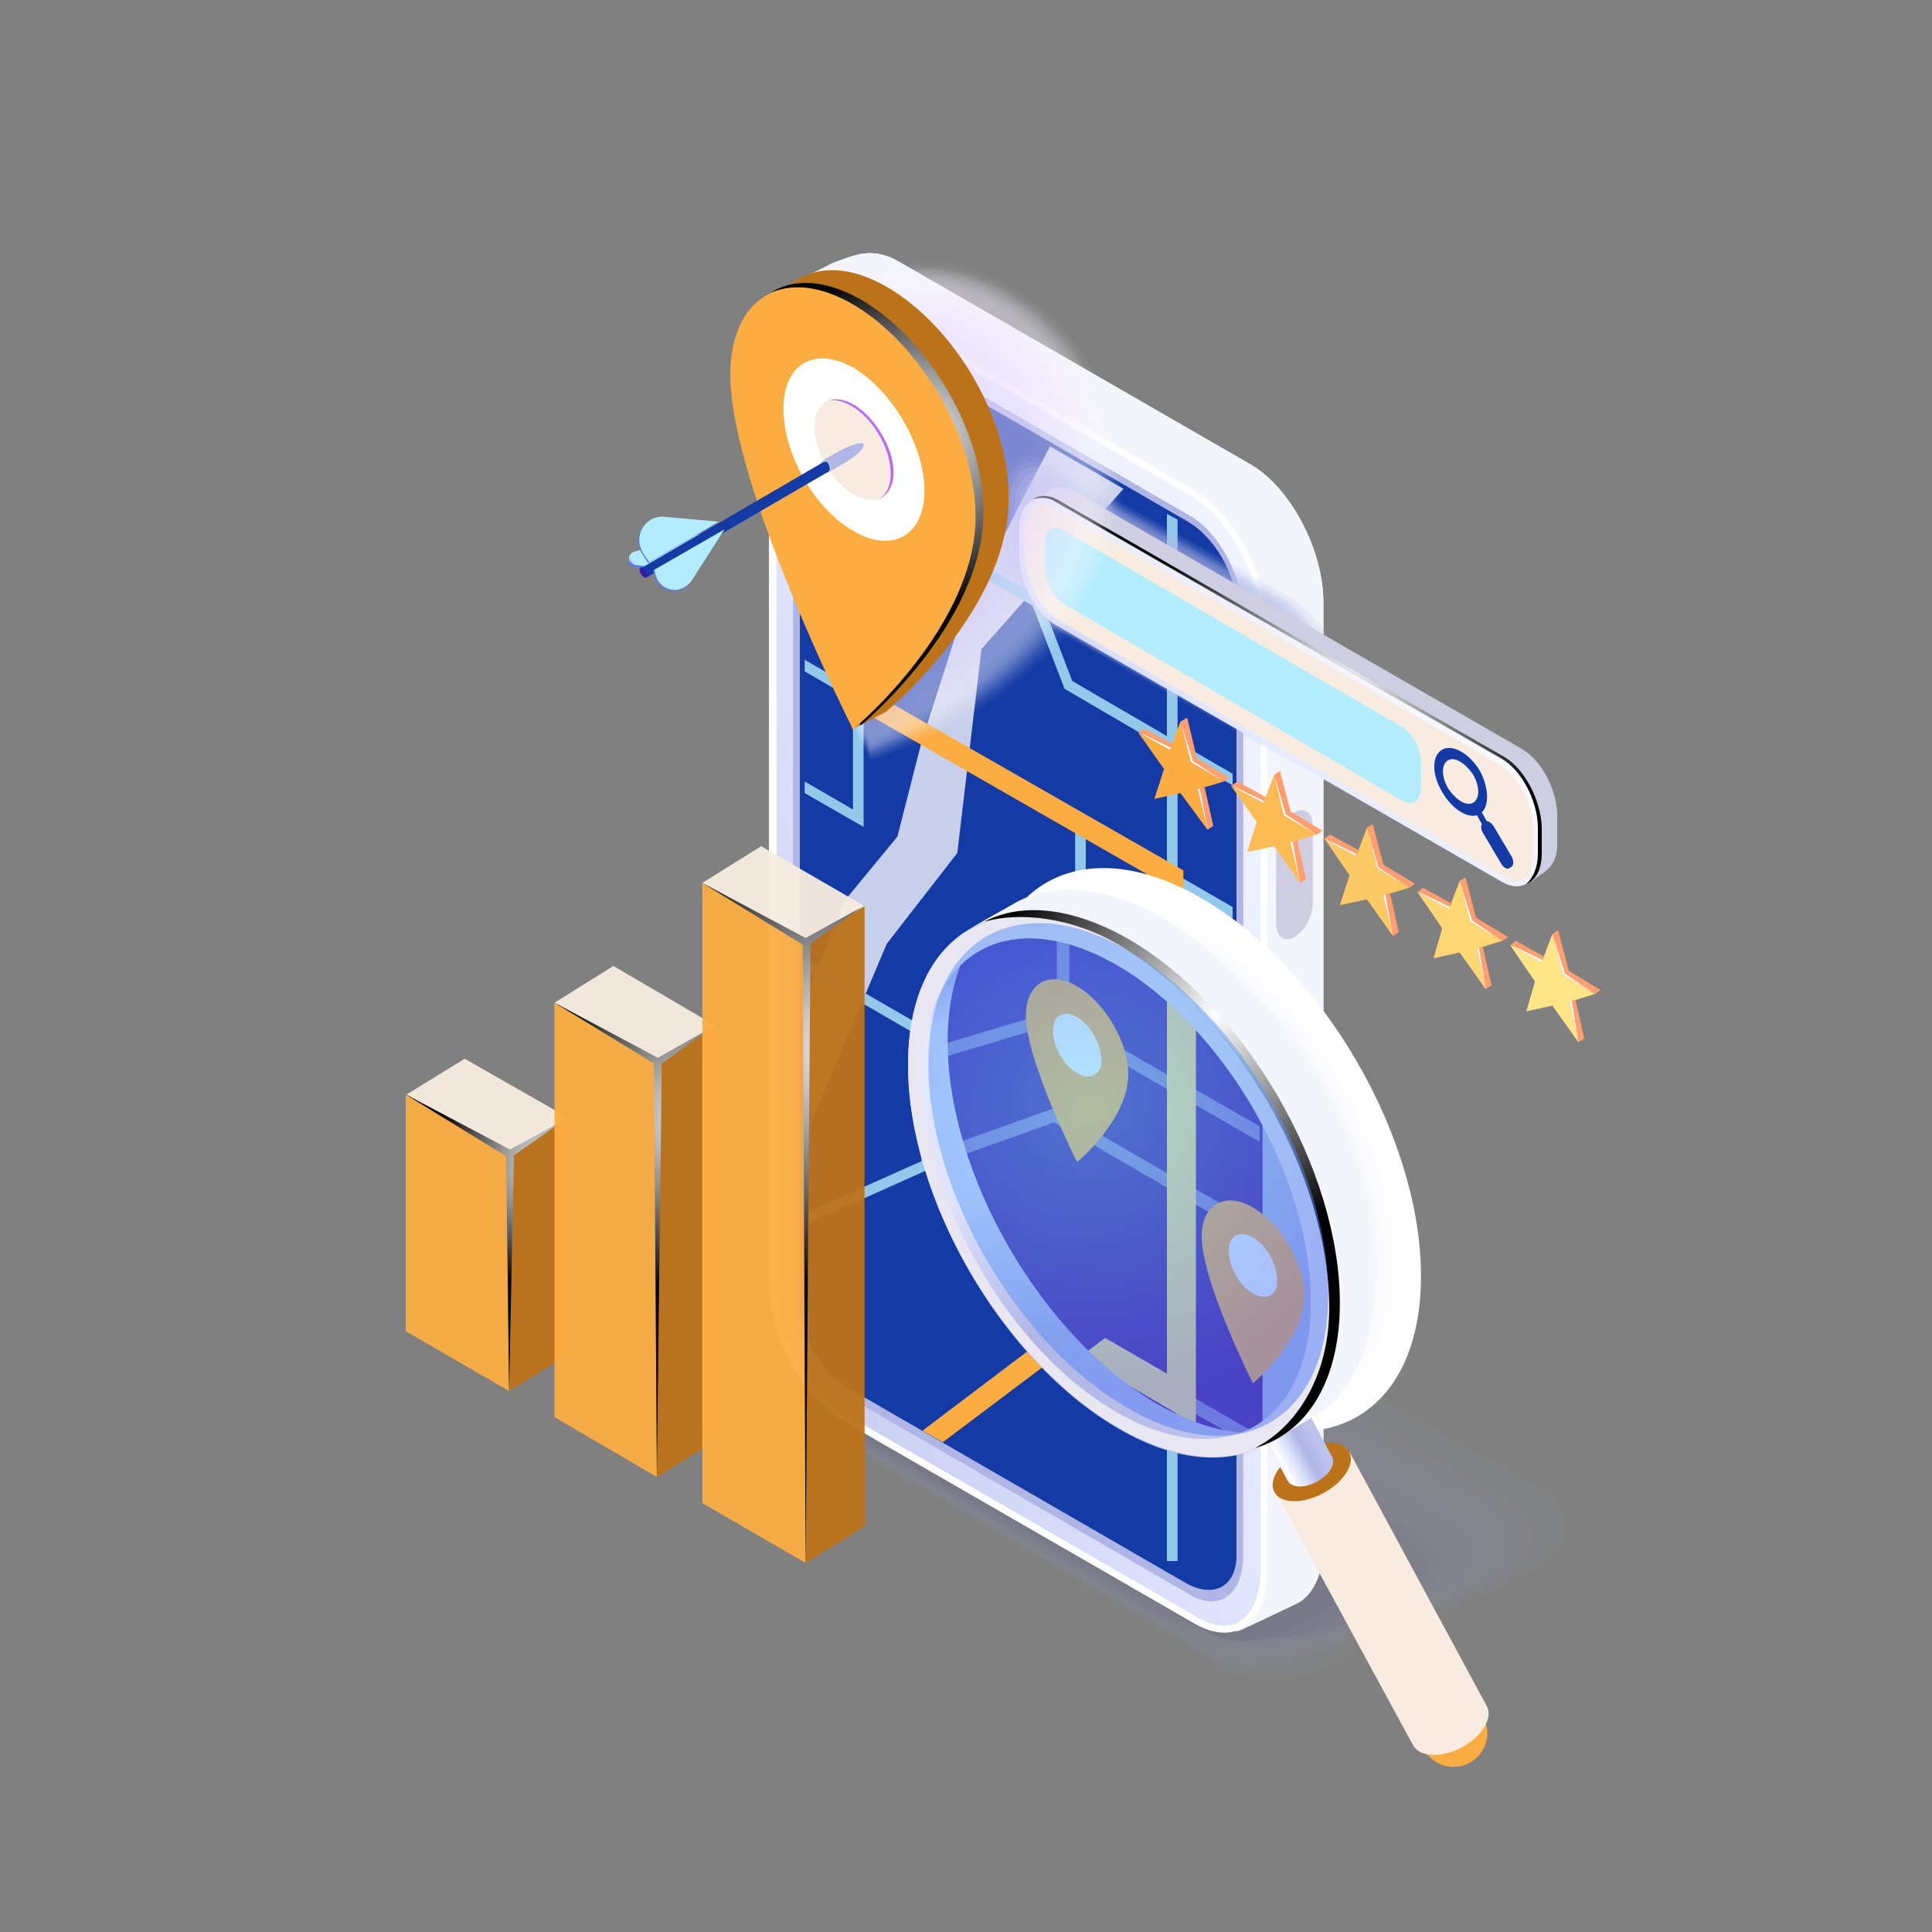 <?xml version="1.0" encoding="utf-8"?>
<!-- Generator: Adobe Illustrator 21.0.0, SVG Export Plug-In . SVG Version: 6.00 Build 0)  -->
<svg version="1.1" id="Layer_1" xmlns="http://www.w3.org/2000/svg" xmlns:xlink="http://www.w3.org/1999/xlink" x="0px" y="0px"
	 width="200px" height="200px" viewBox="0 0 200 200" style="enable-background:new 0 0 200 200;" xml:space="preserve">
<rect x="0" y="0" width="200" height="200" fill="#808080" stroke="none"/>
<style type="text/css">
	.st0{opacity:0.2;}
	.st1{opacity:0;fill:#AFB6E5;}
	.st2{opacity:4.761905e-02;fill:#ABB2E2;}
	.st3{opacity:9.523810e-02;fill:#A7ADDF;}
	.st4{opacity:0.143;fill:#A3A9DC;}
	.st5{opacity:0.191;fill:#9FA4D8;}
	.st6{opacity:0.238;fill:#9BA0D5;}
	.st7{opacity:0.286;fill:#979BD2;}
	.st8{opacity:0.333;fill:#9397CF;}
	.st9{opacity:0.381;fill:#8F92CC;}
	.st10{opacity:0.429;fill:#8B8EC9;}
	.st11{opacity:0.476;fill:#8789C6;}
	.st12{opacity:0.524;fill:#8385C2;}
	.st13{opacity:0.571;fill:#7F80BF;}
	.st14{opacity:0.619;fill:#7B7CBC;}
	.st15{opacity:0.667;fill:#7777B9;}
	.st16{opacity:0.714;fill:#7373B6;}
	.st17{opacity:0.762;fill:#6F6EB3;}
	.st18{opacity:0.809;fill:#6B6AB0;}
	.st19{opacity:0.857;fill:#6765AC;}
	.st20{opacity:0.905;fill:#6361A9;}
	.st21{opacity:0.952;fill:#5F5CA6;}
	.st22{fill:#5B58A3;}
	.st23{fill:#F4F4FB;}
	.st24{fill:#FFFFFF;}
	.st25{fill:url(#SVGID_1_);}
	.st26{fill:#AFB6E5;}
	.st27{fill:#133AA5;}
	.st28{fill:#CFCDE2;}
	.st29{opacity:0.8;}
	.st30{fill:#B2ECFD;}
	.st31{opacity:0.7;}
	.st32{opacity:9.090909e-02;fill:#AFB6E5;}
	.st33{opacity:0.182;fill:#AFB6E5;}
	.st34{opacity:0.273;fill:#AFB6E5;}
	.st35{opacity:0.364;fill:#AFB6E5;}
	.st36{opacity:0.455;fill:#AFB6E5;}
	.st37{opacity:0.545;fill:#AFB6E5;}
	.st38{opacity:0.636;fill:#AFB6E5;}
	.st39{opacity:0.727;fill:#AFB6E5;}
	.st40{opacity:0.818;fill:#AFB6E5;}
	.st41{opacity:0.909;fill:#AFB6E5;}
	.st42{fill:url(#SVGID_2_);}
	.st43{fill:#F7ECDF;}
	.st44{fill:url(#SVGID_3_);}
	.st45{fill:#FBAD42;}
	.st46{opacity:0.95;}
	.st47{fill:#BC7219;}
	.st48{fill:url(#SVGID_4_);}
	.st49{fill:url(#SVGID_5_);}
	.st50{fill:url(#SVGID_6_);}
	.st51{opacity:0.5;}
	.st52{opacity:0;fill:#FFFFFF;}
	.st53{opacity:3.125000e-02;fill:#FEFEFF;}
	.st54{opacity:6.250000e-02;fill:#FDFDFF;}
	.st55{opacity:9.375000e-02;fill:#FDFBFF;}
	.st56{opacity:0.125;fill:#FCFAFF;}
	.st57{opacity:0.156;fill:#FBF9FF;}
	.st58{opacity:0.188;fill:#FAF8FF;}
	.st59{opacity:0.219;fill:#FAF6FF;}
	.st60{opacity:0.25;fill:#F9F5FF;}
	.st61{opacity:0.281;fill:#F8F4FF;}
	.st62{opacity:0.312;fill:#F7F3FF;}
	.st63{opacity:0.344;fill:#F6F1FF;}
	.st64{opacity:0.375;fill:#F6F0FF;}
	.st65{opacity:0.406;fill:#F5EFFF;}
	.st66{opacity:0.438;fill:#F4EEFF;}
	.st67{opacity:0.469;fill:#F3ECFF;}
	.st68{opacity:0.5;fill:#F3EBFF;}
	.st69{opacity:0.531;fill:#F2EAFF;}
	.st70{opacity:0.562;fill:#F1E9FF;}
	.st71{opacity:0.594;fill:#F0E7FF;}
	.st72{opacity:0.625;fill:#EFE6FF;}
	.st73{opacity:0.656;fill:#EFE5FF;}
	.st74{opacity:0.688;fill:#EEE4FF;}
	.st75{opacity:0.719;fill:#EDE2FF;}
	.st76{opacity:0.75;fill:#ECE1FF;}
	.st77{opacity:0.781;fill:#EBE0FF;}
	.st78{opacity:0.812;fill:#EBDFFF;}
	.st79{opacity:0.844;fill:#EADDFF;}
	.st80{opacity:0.875;fill:#E9DCFF;}
	.st81{opacity:0.906;fill:#E8DBFF;}
	.st82{opacity:0.938;fill:#E8DAFF;}
	.st83{opacity:0.969;fill:#E7D8FF;}
	.st84{fill:#E6D7FF;}
	.st85{fill:url(#SVGID_7_);}
	.st86{fill:#BB6DF3;}
	.st87{fill:#5277F7;}
	.st88{opacity:0.7;fill:#836DF3;}
	.st89{fill:#CED3F4;}
	.st90{fill:#361CAC;}
	.st91{fill:#FFE585;}
	.st92{fill:#FF9E6E;}
	.st93{fill:#FED774;}
	.st94{fill:#FDC964;}
	.st95{fill:#FCBB53;}
	.st96{fill:url(#SVGID_8_);}
	.st97{fill:url(#SVGID_9_);}
	.st98{clip-path:url(#SVGID_11_);}
	.st99{fill:url(#SVGID_12_);}
	.st100{fill:url(#SVGID_13_);}
	.st101{opacity:0.8;fill:#AFB6E5;}
	.st102{clip-path:url(#SVGID_11_);fill:#FBAD42;}
	.st103{clip-path:url(#SVGID_11_);fill:#FFFFFF;}
	.st104{fill:url(#SVGID_16_);}
	.st105{fill:#E7E6F1;}
	.st106{fill:url(#SVGID_17_);}
	.st107{opacity:0.5;fill:url(#SVGID_18_);}
</style>
<g class="st0">
	<path class="st1" d="M132.2,174.5c-1.7,0-3.2-0.4-4.4-1.1l-22.4-13.2L82.9,147c-1.6-0.9-2.5-2.4-2.5-4c0-1.8,1.1-3.5,3-4.6
		l18.5-12.5c1.5-0.9,3.4-1.4,5.3-1.4c1.7,0,3.2,0.4,4.4,1.1l24.7,13.9l24.7,13.9c1.6,0.9,2.5,2.4,2.5,4c0,1.8-1.1,3.5-3,4.6
		l-23.1,11.2C136,174.1,134.1,174.5,132.2,174.5z"/>
	<path class="st2" d="M83.5,138.6l4.8-3.2c0.1-0.1,9.2-6.2,9.3-6.1l4.1-2.6c1.4-0.8,3.4-1.2,5.2-1.2c1.6,0,3.2,0.4,4.3,1.1
		l18.9,10.6l5.4,3l24.3,13.7c0.7,0.4,1.4,1,1.8,1.7c0.4,0.7,0.7,1.4,0.7,2.3c0,1.7-1.1,3.4-3,4.5l-5.1,2.5c-0.1,0.1-9.8,4.7-9.9,4.7
		l-7.7,3.5c-1.4,0.8-3.4,1.2-5.2,1.2c-1.6,0-3.2-0.4-4.3-1.1l-15.3-9l-6.8-4l-22-13c-0.8-0.5-1.5-1.1-1.9-1.8
		c-0.4-0.7-0.6-1.4-0.6-2.1C80.5,141.3,81.6,139.7,83.5,138.6z"/>
	<path class="st3" d="M83.6,138.7l4.7-3.1c0.2-0.1,9-5.9,9.2-5.8l4-2.4c1.4-0.8,3.4-1.1,5.1-1.1c1.5,0,3.1,0.5,4.2,1.1l18.6,10.4
		l5.3,3l23.9,13.4c0.7,0.4,1.4,1,1.8,1.6c0.4,0.7,0.7,1.4,0.7,2.2c0,1.7-1,3.3-2.9,4.4l-5,2.4c-0.2,0.1-9.6,4.5-9.8,4.4l-7.5,3.2
		c-1.4,0.8-3.4,1.1-5.1,1.1c-1.5,0-3.1-0.5-4.2-1.1l-15-8.8l-6.7-3.9L83.2,147c-0.8-0.4-1.5-1.1-1.9-1.7c-0.4-0.6-0.6-1.3-0.7-2.1
		C80.6,141.5,81.7,139.8,83.6,138.7z"/>
	<path class="st4" d="M83.6,138.9l4.6-3.1c0.3-0.2,8.8-5.7,9.1-5.5l4-2.2c1.3-0.8,3.4-0.9,5-0.9c1.4,0,3.1,0.5,4.1,1.1l18.3,10.3
		l5.2,2.9l23.5,13.2c0.7,0.4,1.4,1,1.8,1.6c0.4,0.7,0.7,1.4,0.7,2.1c0.1,1.7-1,3.3-2.8,4.3l-4.9,2.4c-0.3,0.2-9.4,4.4-9.6,4.2
		l-7.4,2.9c-1.3,0.8-3.4,0.9-5,0.9c-1.4,0-3.1-0.5-4.1-1.1l-14.7-8.7l-6.6-3.9L83.3,147c-0.7-0.4-1.5-1.1-1.9-1.7
		c-0.4-0.6-0.7-1.3-0.7-2C80.7,141.6,81.7,140,83.6,138.9z"/>
	<path class="st5" d="M83.7,139l4.6-3c0.4-0.2,8.6-5.4,9-5.2l3.9-2c1.2-0.7,3.4-0.8,4.9-0.8c1.4,0,3.1,0.6,4.1,1.1l17.9,10.1
		l5.1,2.9l23,13c0.6,0.4,1.4,1,1.8,1.5c0.4,0.6,0.7,1.3,0.8,2.1c0.1,1.6-0.9,3.2-2.8,4.3l-4.9,2.4c-0.4,0.2-9.1,4.2-9.5,4l-7.3,2.5
		c-1.2,0.7-3.4,0.8-4.9,0.8c-1.4,0-3.1-0.6-4.1-1.1l-14.5-8.5l-6.4-3.8l-20.9-12.3c-0.7-0.4-1.5-1.1-1.8-1.6c-0.4-0.6-0.7-1.3-0.7-2
		C80.8,141.7,81.8,140.1,83.7,139z"/>
	<path class="st6" d="M83.7,139.2l4.5-2.9c0.5-0.3,8.4-5.2,8.8-5l3.8-1.8c1.2-0.7,3.3-0.6,4.8-0.6c1.3,0,3,0.6,4,1.2l17.6,9.9l5,2.8
		l22.6,12.7c0.6,0.3,1.4,1,1.7,1.5c0.4,0.6,0.7,1.3,0.8,2c0.1,1.6-0.9,3.1-2.7,4.2l-4.8,2.3c-0.5,0.3-8.9,4-9.3,3.8l-7.1,2.2
		c-1.2,0.7-3.3,0.6-4.8,0.6c-1.3,0-3.1-0.6-4-1.2l-14.2-8.3l-6.3-3.7l-20.6-12.1c-0.6-0.4-1.5-1.1-1.8-1.6c-0.4-0.6-0.7-1.2-0.7-1.9
		C80.9,141.8,81.9,140.2,83.7,139.2z"/>
	<path class="st7" d="M83.8,139.3l4.4-2.8c0.6-0.3,8.2-5,8.7-4.7l3.8-1.6c1.1-0.6,3.3-0.5,4.7-0.5c1.2,0,3,0.7,3.9,1.2l17.3,9.7
		l4.9,2.8l22.2,12.5c0.6,0.3,1.4,1,1.7,1.4c0.4,0.6,0.7,1.3,0.8,2c0.1,1.6-0.8,3.1-2.6,4.1l-4.7,2.3c-0.6,0.3-8.7,3.9-9.2,3.6
		l-7,1.9c-1.1,0.6-3.3,0.5-4.7,0.5c-1.2,0-3-0.7-3.9-1.2l-14-8.2l-6.2-3.6l-20.2-11.8c-0.6-0.3-1.5-1.1-1.8-1.5
		c-0.4-0.6-0.7-1.2-0.7-1.9C81,141.9,82,140.4,83.8,139.3z"/>
	<path class="st8" d="M83.8,139.5l4.4-2.7c0.7-0.4,8-4.7,8.6-4.4l3.7-1.4c1-0.6,3.3-0.3,4.6-0.3c1.1,0,3,0.7,3.8,1.2l16.9,9.5
		l4.8,2.7l21.8,12.3c0.5,0.3,1.4,1,1.7,1.4c0.4,0.6,0.8,1.2,0.8,1.9c0.1,1.5-0.8,3-2.6,4l-4.6,2.2c-0.7,0.4-8.5,3.7-9,3.4l-6.8,1.6
		c-1,0.6-3.3,0.3-4.6,0.3c-1.1,0-3-0.7-3.8-1.2l-13.7-8l-6.1-3.6l-19.8-11.6c-0.6-0.3-1.5-1-1.8-1.5c-0.4-0.6-0.7-1.2-0.8-1.8
		C81.1,142,82,140.5,83.8,139.5z"/>
	<path class="st9" d="M83.9,139.6l4.3-2.7c0.8-0.5,7.8-4.5,8.5-4.1l3.6-1.2c0.9-0.5,3.3-0.2,4.5-0.2c1,0,3,0.8,3.7,1.2l16.6,9.4
		l4.7,2.7l21.3,12c0.5,0.3,1.4,1,1.7,1.4c0.4,0.6,0.8,1.2,0.8,1.9c0.2,1.5-0.7,2.9-2.5,3.9l-4.5,2.2c-0.8,0.5-8.2,3.5-8.9,3.1
		l-6.7,1.3c-0.9,0.5-3.3,0.2-4.5,0.2c-1,0-3-0.8-3.7-1.2l-13.5-7.9l-6-3.5l-19.5-11.4c-0.5-0.3-1.5-1-1.8-1.5
		c-0.4-0.6-0.7-1.1-0.8-1.8C81.2,142.1,82.1,140.6,83.9,139.6z"/>
	<path class="st10" d="M83.9,139.8l4.2-2.6c0.9-0.5,7.6-4.2,8.4-3.8l3.6-0.9c0.9-0.5,3.3,0,4.4,0c1,0,2.9,0.8,3.6,1.2l16.3,9.2
		l4.6,2.6l20.9,11.8c0.4,0.3,1.4,1,1.7,1.3c0.4,0.6,0.8,1.1,0.9,1.8c0.2,1.4-0.7,2.9-2.4,3.9l-4.4,2.2c-0.9,0.5-8,3.4-8.8,2.9
		l-6.6,1c-0.9,0.5-3.3,0-4.4,0c-1,0-2.9-0.8-3.6-1.2l-13.2-7.7l-5.9-3.4L84,146.8c-0.5-0.3-1.5-1-1.7-1.4c-0.4-0.5-0.7-1.1-0.8-1.7
		C81.3,142.2,82.2,140.8,83.9,139.8z"/>
	<path class="st11" d="M84,139.9l4.1-2.5c1-0.6,7.4-4,8.3-3.5l3.5-0.7c0.8-0.5,3.3,0.1,4.3,0.1c0.9,0,2.9,0.9,3.5,1.2l15.9,9
		l4.5,2.6l20.5,11.6c0.4,0.2,1.4,0.9,1.6,1.3c0.4,0.6,0.8,1.1,0.9,1.7c0.2,1.4-0.6,2.8-2.3,3.8l-4.3,2.1c-1,0.6-7.8,3.2-8.6,2.7
		l-6.4,0.7c-0.8,0.5-3.3-0.1-4.3-0.1c-0.9,0-2.9-0.9-3.5-1.3l-13-7.5l-5.8-3.4l-18.7-10.9c-0.4-0.3-1.5-1-1.7-1.4
		c-0.4-0.5-0.7-1.1-0.8-1.7C81.4,142.3,82.3,140.9,84,139.9z"/>
	<path class="st12" d="M84,140.1l4.1-2.4c1.1-0.6,7.2-3.7,8.2-3.2l3.4-0.5c0.7-0.4,3.3,0.3,4.2,0.3c0.8,0,2.9,0.9,3.4,1.3l15.6,8.8
		l4.4,2.5l20.1,11.3c0.4,0.2,1.4,0.9,1.6,1.2c0.4,0.5,0.8,1.1,0.9,1.7c0.2,1.4-0.6,2.7-2.3,3.7l-4.2,2.1c-1.1,0.6-7.5,3-8.5,2.5
		l-6.3,0.4c-0.7,0.4-3.3-0.3-4.2-0.3c-0.8,0-2.9-0.9-3.4-1.3l-12.7-7.4l-5.6-3.3l-18.4-10.7c-0.4-0.2-1.5-1-1.7-1.3
		c-0.4-0.5-0.7-1-0.8-1.6C81.5,142.5,82.3,141.1,84,140.1z"/>
	<path class="st13" d="M84.1,140.2l4-2.4c1.2-0.7,7-3.5,8-2.9l3.4-0.3c0.7-0.4,3.2,0.4,4.1,0.4c0.7,0,2.8,1,3.3,1.3l15.3,8.6
		l4.4,2.5l19.6,11.1c0.3,0.2,1.4,0.9,1.6,1.2c0.4,0.5,0.8,1,0.9,1.6c0.2,1.3-0.5,2.7-2.2,3.6l-4.2,2c-1.2,0.7-7.3,2.9-8.3,2.3
		l-6.1,0c-0.7,0.4-3.2-0.4-4.1-0.4c-0.7,0-2.8-1-3.4-1.3l-12.4-7.2l-5.5-3.2l-18-10.4c-0.4-0.2-1.5-1-1.7-1.3
		c-0.4-0.5-0.8-1-0.9-1.5C81.6,142.6,82.4,141.2,84.1,140.2z"/>
	<path class="st14" d="M84.1,140.4l3.9-2.3c1.3-0.7,6.8-3.3,7.9-2.6l3.3-0.1c0.6-0.3,3.2,0.6,4,0.6c0.6,0,2.8,1,3.3,1.3l14.9,8.4
		l4.3,2.4l19.2,10.9c0.3,0.2,1.4,0.9,1.6,1.1c0.4,0.5,0.8,1,0.9,1.6c0.3,1.3-0.5,2.6-2.1,3.6l-4.1,2c-1.3,0.7-7.1,2.7-8.2,2l-6-0.3
		c-0.6,0.3-3.2-0.6-4-0.6c-0.6,0-2.8-1-3.3-1.3l-12.2-7.1l-5.4-3.1l-17.6-10.2c-0.3-0.2-1.5-1-1.7-1.2c-0.4-0.5-0.8-0.9-0.9-1.5
		C81.7,142.7,82.5,141.3,84.1,140.4z"/>
	<path class="st15" d="M84.2,140.5l3.9-2.2c1.4-0.8,6.6-3,7.8-2.3l3.2,0.1c0.5-0.3,3.2,0.7,3.9,0.7c0.6,0,2.8,1.1,3.2,1.3l14.6,8.3
		l4.2,2.4l18.8,10.6c0.3,0.2,1.4,0.9,1.5,1.1c0.4,0.5,0.8,1,0.9,1.5c0.3,1.2-0.5,2.6-2.1,3.5l-4,1.9c-1.4,0.8-6.8,2.5-8,1.8
		l-5.9-0.6c-0.5,0.3-3.2-0.7-3.9-0.7c-0.6,0-2.8-1.1-3.2-1.3l-11.9-6.9l-5.3-3.1l-17.3-10c-0.3-0.2-1.5-1-1.6-1.2
		c-0.4-0.5-0.8-0.9-0.9-1.4C81.8,142.8,82.5,141.5,84.2,140.5z"/>
	<path class="st16" d="M84.2,140.7l3.8-2.1c1.5-0.9,6.4-2.8,7.7-2l3.2,0.3c0.4-0.3,3.2,0.9,3.7,0.9c0.5,0,2.7,1.1,3.1,1.3l14.3,8.1
		l4.1,2.3l18.4,10.4c0.2,0.1,1.4,0.9,1.5,1.1c0.4,0.5,0.8,0.9,1,1.4c0.3,1.2-0.4,2.5-2,3.4l-3.9,1.9c-1.5,0.9-6.6,2.3-7.9,1.6
		l-5.7-0.9c-0.4,0.3-3.2-0.9-3.7-0.9c-0.5,0-2.7-1.1-3.1-1.3l-11.7-6.7l-5.2-3l-16.9-9.8c-0.2-0.1-1.5-0.9-1.6-1.1
		c-0.4-0.5-0.8-0.9-0.9-1.4C81.9,142.9,82.6,141.6,84.2,140.7z"/>
	<path class="st17" d="M84.3,140.8l3.7-2c1.6-0.9,6.2-2.5,7.6-1.7l3.1,0.5c0.4-0.2,3.2,1,3.6,1c0.4,0,2.7,1.2,3,1.4l13.9,7.9l4,2.3
		l17.9,10.2c0.2,0.1,1.4,0.9,1.5,1c0.4,0.5,0.8,0.9,1,1.4c0.3,1.2-0.4,2.4-1.9,3.3l-3.8,1.9c-1.6,0.9-6.4,2.2-7.7,1.4l-5.6-1.2
		c-0.4,0.2-3.2-1-3.6-1c-0.4,0-2.7-1.2-3-1.4l-11.4-6.6l-5.1-2.9l-16.5-9.5c-0.2-0.1-1.5-0.9-1.6-1.1c-0.5-0.4-0.8-0.8-0.9-1.3
		C82,143,82.7,141.7,84.3,140.8z"/>
	<path class="st18" d="M84.3,141l3.7-2c1.7-1,6-2.3,7.5-1.5l3,0.7c0.3-0.2,3.2,1.2,3.5,1.2c0.3,0,2.7,1.2,2.9,1.4l13.6,7.7l3.9,2.2
		l17.5,9.9c0.1,0.1,1.4,0.8,1.5,1c0.5,0.4,0.9,0.8,1,1.3c0.3,1.1-0.3,2.4-1.9,3.3l-3.7,1.8c-1.7,1-6.1,2-7.6,1.2l-5.4-1.5
		c-0.3,0.2-3.2-1.2-3.5-1.2c-0.3,0-2.7-1.3-2.9-1.4l-11.2-6.4l-5-2.9L85,146.6c-0.2-0.1-1.5-0.9-1.6-1c-0.5-0.4-0.8-0.8-1-1.3
		C82.1,143.1,82.8,141.9,84.3,141z"/>
	<path class="st19" d="M84.4,141.1l3.6-1.9c1.8-1,5.8-2.1,7.3-1.2l3,0.9c0.2-0.1,3.2,1.3,3.4,1.3c0.2,0,2.6,1.3,2.8,1.4l13.3,7.5
		l3.8,2.1l17.1,9.7c0.1,0.1,1.4,0.8,1.5,0.9c0.5,0.4,0.9,0.8,1,1.3c0.4,1.1-0.3,2.3-1.8,3.2l-3.6,1.8c-1.8,1-5.9,1.8-7.4,0.9
		l-5.3-1.8c-0.2,0.1-3.2-1.3-3.4-1.3c-0.2,0-2.7-1.3-2.8-1.4l-10.9-6.3l-4.9-2.8l-15.8-9.1c-0.1-0.1-1.5-0.9-1.6-1
		c-0.5-0.3-0.8-0.8-1-1.2C82.2,143.2,82.8,142,84.4,141.1z"/>
	<path class="st20" d="M84.4,141.3l3.5-1.8c1.9-1.1,5.6-1.8,7.2-0.9l2.9,1.2c0.1-0.1,3.1,1.5,3.3,1.5c0.2,0,2.6,1.3,2.7,1.4
		l12.9,7.3l3.7,2.1l16.7,9.5c0.1,0,1.4,0.8,1.4,0.9c0.5,0.3,0.9,0.8,1,1.2c0.4,1-0.2,2.2-1.7,3.1l-3.6,1.7c-1.9,1.1-5.7,1.7-7.3,0.7
		l-5.2-2.2c-0.1,0.1-3.1-1.5-3.3-1.5c-0.2,0-2.6-1.4-2.7-1.4l-10.7-6.1l-4.7-2.7l-15.4-8.8c-0.1,0-1.5-0.9-1.5-0.9
		c-0.5-0.3-0.8-0.7-1-1.2C82.3,143.3,82.9,142.1,84.4,141.3z"/>
	<path class="st21" d="M84.5,141.4l3.4-1.7c2-1.1,5.4-1.6,7.1-0.6l2.8,1.4c0.1,0,3.1,1.6,3.2,1.6c0.1,0,2.6,1.4,2.6,1.4l12.6,7.2
		l3.6,2l16.2,9.2c0,0,1.4,0.8,1.4,0.8c0.5,0.3,0.9,0.7,1.1,1.2c0.4,1-0.2,2.2-1.6,3l-3.5,1.7c-2,1.1-5.4,1.5-7.1,0.5l-5-2.5
		c-0.1,0-3.1-1.6-3.2-1.6c-0.1,0-2.6-1.4-2.7-1.4l-10.4-5.9l-4.6-2.6l-15.1-8.6c0,0-1.5-0.9-1.5-0.9c-0.5-0.3-0.9-0.7-1-1.1
		C82.4,143.5,83,142.3,84.5,141.4z"/>
	<path class="st22" d="M125.4,169.2l-20.7-11.8L84,145.6c-1.8-1-1.6-2.8,0.5-4l3.4-1.7c2.1-1.2,5.2-1.3,7-0.3l20.7,11.8l20.7,11.8
		c1.8,1,1.6,2.8-0.5,4l-3.4,1.7C130.4,170.1,127.2,170.2,125.4,169.2z"/>
</g>
<g>
	<g>
		<path class="st23" d="M127.2,166.5l-36.6-21.1c-4.1-2.4-7.5-8.8-7.5-14.3V33.6c0-2.8-2.3-3.4-0.9-4.4c0.1,0,5.6-2.5,5.6-2.5
			c1.5-0.6,3.1-0.8,5.1,0.3l36.6,21.1c4.1,2.4,7.5,8.8,7.5,14.3v97.4c0,2.9-0.9,5-2.4,6c-0.1,0.1-6.3,2.9-6.4,3
			C126.9,169.1,129,167.5,127.2,166.5z"/>
		<path class="st23" d="M127.2,166.5l-36.6-21.1c-4.1-2.4-7.5-8.8-7.5-14.3V33.6c0-2.8-2.3-3.4-0.9-4.4c0.1,0,5.5-2.5,5.6-2.5
			c1.5-0.6,3.1-0.8,5.1,0.3l36.6,21.1c4.1,2.4,7.5,8.8,7.5,14.3v97.4c0,2.9-0.9,5-2.4,6c-0.1,0.1-6.2,2.9-6.3,2.9
			C126.9,169.1,129,167.5,127.2,166.5z"/>
		<path class="st23" d="M127.2,166.5l-36.6-21.1c-4.1-2.4-7.5-8.8-7.5-14.3V33.6c0-2.8-2.3-3.4-0.9-4.4c0.1,0,5.4-2.5,5.5-2.5
			c1.5-0.6,3.1-0.8,5.1,0.3l36.6,21.1c4.1,2.4,7.5,8.8,7.5,14.3v97.4c0,2.9-0.9,5-2.4,6c-0.1,0.1-6.1,2.9-6.2,2.9
			C126.9,169.1,129,167.5,127.2,166.5z"/>
		<path class="st23" d="M127.2,166.5l-36.6-21.1c-4.1-2.4-7.5-8.8-7.5-14.3V33.6c0-2.8-2.3-3.4-0.9-4.4c0.1,0,5.3-2.4,5.4-2.4
			c1.5-0.6,3.1-0.8,5.1,0.3l36.6,21.1c4.1,2.4,7.5,8.8,7.5,14.3v97.4c0,2.9-0.9,5-2.4,6c-0.1,0.1-6,2.8-6.1,2.9
			C126.9,169.1,129,167.5,127.2,166.5z"/>
		<path class="st23" d="M127.2,166.5l-36.6-21.1c-4.1-2.4-7.5-8.8-7.5-14.3V33.6c0-2.8-2.3-3.4-0.9-4.4c0.1,0,5.2-2.4,5.3-2.4
			c1.5-0.6,3.1-0.8,5.1,0.3l36.6,21.1c4.1,2.4,7.5,8.8,7.5,14.3v97.4c0,2.9-0.9,5-2.4,6c-0.1,0.1-5.9,2.8-6,2.8
			C126.9,169.1,129,167.5,127.2,166.5z"/>
		<path class="st23" d="M127.2,166.5l-36.6-21.1c-4.1-2.4-7.5-8.8-7.5-14.3V33.6c0-2.8-2.3-3.4-0.9-4.4c0.1,0,5.1-2.4,5.2-2.4
			c1.5-0.6,3.1-0.8,5.1,0.3l36.6,21.1c4.1,2.4,7.5,8.8,7.5,14.3V160c0,2.9-0.9,5-2.4,6c-0.1,0.1-5.8,2.8-5.9,2.8
			C126.9,169.1,129,167.5,127.2,166.5z"/>
		<path class="st23" d="M127.2,166.5l-36.6-21.1c-4.1-2.4-7.5-8.8-7.5-14.3V33.6c0-2.8-2.3-3.4-0.9-4.4c0.1,0,5-2.3,5.1-2.3
			c1.5-0.6,3.1-0.8,5.1,0.3L129,48.3c4.1,2.4,7.5,8.8,7.5,14.3V160c0,2.9-0.9,5-2.4,6c-0.1,0.1-5.7,2.7-5.8,2.7
			C126.9,169.1,129,167.5,127.2,166.5z"/>
		<path class="st23" d="M127.2,166.5l-36.6-21.1c-4.1-2.4-7.5-8.8-7.5-14.3V33.6c0-2.8-2.3-3.4-0.9-4.4c0.1,0,5-2.3,5-2.3
			c1.5-0.6,3.1-0.8,5.1,0.3l36.6,21.1c4.1,2.4,7.5,8.8,7.5,14.3V160c0,2.9-0.9,5-2.4,6c-0.1,0.1-5.6,2.7-5.7,2.7
			C126.9,169.1,129,167.5,127.2,166.5z"/>
		<path class="st23" d="M127.2,166.5l-36.6-21.1c-4.1-2.4-7.5-8.8-7.5-14.3V33.6c0-2.8-2.3-3.4-0.9-4.4c0.1,0,4.9-2.3,4.9-2.3
			c1.5-0.6,3.1-0.8,5.1,0.3l36.6,21.1c4.1,2.4,7.5,8.8,7.5,14.3v97.4c0,2.9-0.9,5-2.4,6c-0.1,0.1-5.6,2.6-5.7,2.7
			C126.9,169.1,129,167.5,127.2,166.5z"/>
		<path class="st23" d="M127.2,166.5l-36.6-21.1c-4.1-2.4-7.5-8.8-7.5-14.3V33.6c0-2.8-2.3-3.4-0.9-4.4c0.1,0,4.8-2.2,4.8-2.2
			c1.5-0.6,3.1-0.8,5.1,0.3l36.6,21.1c4.1,2.4,7.5,8.8,7.5,14.3v97.4c0,2.9-0.9,5-2.4,6c-0.1,0.1-5.5,2.6-5.6,2.6
			C126.9,169.1,129,167.5,127.2,166.5z"/>
		<path class="st23" d="M127.2,166.5l-36.6-21.1c-4.1-2.4-7.5-8.8-7.5-14.3V33.6c0-2.8-2.3-3.4-0.9-4.4c0.1,0,4.7-2.2,4.7-2.2
			c1.5-0.6,3.1-0.8,5.1,0.3l36.6,21.1c4.1,2.4,7.5,8.8,7.5,14.3v97.4c0,2.9-0.9,5-2.4,6c-0.1,0.1-5.4,2.6-5.5,2.6
			C126.9,169.1,129,167.5,127.2,166.5z"/>
		<path class="st23" d="M127.2,166.5l-36.6-21.1c-4.1-2.4-7.5-8.8-7.5-14.3V33.6c0-2.8-2.3-3.4-0.9-4.4c0.1,0,4.6-2.2,4.7-2.2
			c1.5-0.6,3.1-0.8,5.1,0.3l36.6,21.1c4.1,2.4,7.5,8.8,7.5,14.3v97.4c0,2.9-0.9,5-2.4,6c-0.1,0.1-5.3,2.5-5.4,2.6
			C126.9,169.1,129,167.5,127.2,166.5z"/>
		<path class="st23" d="M127.2,166.5l-36.6-21.1c-4.1-2.4-7.5-8.8-7.5-14.3V33.6c0-2.8-2.3-3.4-0.9-4.4c0.1,0,4.5-2.1,4.6-2.1
			c1.5-0.6,3.1-0.8,5.1,0.3l36.6,21.1c4.1,2.4,7.5,8.8,7.5,14.3v97.4c0,2.9-0.9,5-2.4,6c-0.1,0.1-5.2,2.5-5.3,2.5
			C126.9,169.1,129,167.5,127.2,166.5z"/>
		<path class="st23" d="M127.2,166.5l-36.6-21.1c-4.1-2.4-7.5-8.8-7.5-14.3V33.6c0-2.8-2.3-3.4-0.9-4.4c0.1,0,4.4-2.1,4.5-2.1
			c1.5-0.6,3.1-0.8,5.1,0.3l36.6,21.1c4.1,2.4,7.5,8.8,7.5,14.3v97.4c0,2.9-0.9,5-2.4,6c-0.1,0.1-5.1,2.5-5.2,2.5
			C126.9,169.1,129,167.5,127.2,166.5z"/>
		<path class="st23" d="M127.2,166.5l-36.6-21.1c-4.1-2.4-7.5-8.8-7.5-14.3V33.6c0-2.8-2.3-3.4-0.9-4.4c0.1,0,4.3-2,4.4-2.1
			c1.5-0.6,3.1-0.8,5.1,0.3l36.6,21.1c4.1,2.4,7.5,8.8,7.5,14.3v97.4c0,2.9-0.9,5-2.4,6c-0.1,0.1-5,2.4-5.1,2.5
			C126.9,169.1,129,167.5,127.2,166.5z"/>
		<path class="st23" d="M127.2,166.5l-36.6-21.1c-4.1-2.4-7.5-8.8-7.5-14.3V33.6c0-2.8-2.3-3.4-0.9-4.4c0.1,0,4.2-2,4.3-2
			c1.5-0.6,3.1-0.8,5.1,0.3l36.6,21.1c4.1,2.4,7.5,8.8,7.5,14.3v97.4c0,2.9-0.9,5-2.4,6c-0.1,0.1-4.9,2.4-5,2.4
			C126.9,169.1,129,167.5,127.2,166.5z"/>
		<path class="st23" d="M127.2,166.5l-36.6-21.1c-4.1-2.4-7.5-8.8-7.5-14.3V33.6c0-2.8-2.3-3.4-0.9-4.4c0.1,0,4.1-2,4.2-2
			c1.5-0.6,3.1-0.8,5.1,0.3l36.6,21.1c4.1,2.4,7.5,8.8,7.5,14.3v97.4c0,2.9-0.9,5-2.4,6c-0.1,0.1-4.8,2.4-4.9,2.4
			C126.9,169.1,129,167.5,127.2,166.5z"/>
		<path class="st23" d="M127.2,166.5l-36.6-21.1c-4.1-2.4-7.5-8.8-7.5-14.3V33.6c0-2.8-2.3-3.4-0.9-4.4c0.1,0,4.1-1.9,4.1-2
			c1.5-0.6,3.1-0.8,5.1,0.3L128,48.6c4.1,2.4,7.5,8.8,7.5,14.3v97.4c0,2.9-0.9,5-2.4,6c-0.1,0.1-4.7,2.3-4.8,2.4
			C126.9,169.1,129,167.5,127.2,166.5z"/>
		<path class="st23" d="M127.2,166.5l-36.6-21.1c-4.1-2.4-7.5-8.8-7.5-14.3V33.6c0-2.8-2.3-3.4-0.9-4.4c0.1,0,4-1.9,4-1.9
			c1.5-0.6,3.1-0.8,5.1,0.3l36.6,21.1c4.1,2.4,7.5,8.8,7.5,14.3v97.4c0,2.9-0.9,5-2.4,6c-0.1,0.1-4.7,2.3-4.8,2.3
			C126.9,169.1,129,167.5,127.2,166.5z"/>
		<path class="st23" d="M127.2,166.5l-36.6-21.1c-4.1-2.4-7.5-8.8-7.5-14.3V33.6c0-2.8-2.3-3.4-0.9-4.4c0.1,0,3.9-1.9,3.9-1.9
			c1.5-0.6,3.1-0.8,5.1,0.3l36.6,21.1c4.1,2.4,7.5,8.8,7.5,14.3v97.4c0,2.9-0.9,5-2.4,6c-0.1,0.1-4.6,2.3-4.7,2.3
			C126.9,169.1,129,167.5,127.2,166.5z"/>
		<path class="st23" d="M127.2,166.5l-36.6-21.1c-4.1-2.4-7.5-8.8-7.5-14.3V33.6c0-2.8-2.3-3.4-0.9-4.4c0.1,0,3.8-1.8,3.8-1.9
			c1.5-0.6,3.1-0.8,5.1,0.3l36.6,21.1c4.1,2.4,7.5,8.8,7.5,14.3v97.4c0,2.9-0.9,5-2.4,6c-0.1,0.1-4.5,2.2-4.6,2.3
			C126.9,169.1,129,167.5,127.2,166.5z"/>
		<path class="st23" d="M127.2,166.5l-36.6-21.1c-4.1-2.4-7.5-8.8-7.5-14.3V33.6c0-2.8-2.3-3.4-0.9-4.4c0.1,0,3.7-1.8,3.8-1.8
			c1.5-0.6,3.1-0.8,5.1,0.3l36.6,21.1c4.1,2.4,7.5,8.8,7.5,14.3v97.4c0,2.9-0.9,5-2.4,6c-0.1,0.1-4.4,2.2-4.5,2.2
			C126.9,169.1,129,167.5,127.2,166.5z"/>
	</g>
	<path class="st24" d="M123.7,168.1L87.1,147c-4.1-2.4-7.5-8.8-7.5-14.3V35.3c0-5.5,3.3-8,7.5-5.6l36.6,21.1
		c4.1,2.4,7.5,8.8,7.5,14.3v97.4C131.2,168,127.9,170.5,123.7,168.1z"/>
	<linearGradient id="SVGID_1_" gradientUnits="userSpaceOnUse" x1="14.459" y1="136.095" x2="174.825" y2="70.468">
		<stop  offset="0" style="stop-color:#AFB6E5"/>
		<stop  offset="0.145" style="stop-color:#B6BCE8"/>
		<stop  offset="0.348" style="stop-color:#C8CDF1"/>
		<stop  offset="0.581" style="stop-color:#E5E9FF"/>
		<stop  offset="0.855" style="stop-color:#F5F6FF"/>
		<stop  offset="1" style="stop-color:#FFFFFF"/>
	</linearGradient>
	<path class="st25" d="M126.7,168.3c-0.8,0-1.7-0.3-2.6-0.8l-36.6-21.1c-3.9-2.3-7.1-8.4-7.1-13.6V35.3c0-3.5,1.5-5.8,3.8-5.8
		c0.8,0,1.7,0.3,2.6,0.8l36.6,21.1c3.9,2.3,7.1,8.4,7.1,13.6v97.4C130.5,166,129,168.3,126.7,168.3z"/>
	<path class="st26" d="M82.1,133.9V36.9c0-4,2.5-5.9,5.5-4.1l35.6,20.6c3,1.7,5.5,6.4,5.5,10.5v97.1c0,4-2.5,5.9-5.5,4.1l-35.6-20.6
		C84.6,142.7,82.1,138,82.1,133.9z"/>
	<path class="st27" d="M88,33.8c-2.9-1.6-5.2-0.3-5.2,2.9v98.2c0,3.3,2.3,7.3,5.2,8.9l34.8,20.1c2.9,1.6,5.2,0.3,5.2-2.9V62.8
		c0-3.3-2.3-7.3-5.2-8.9L88,33.8z"/>
	<path class="st28" d="M134,97L134,97c-1,0.6-1.9,0-1.9-1.4v-7.9c0-1.4,0.9-3,1.9-3.6l0,0c1-0.6,1.9,0,1.9,1.4v7.9
		C135.9,94.8,135.1,96.4,134,97z"/>
</g>
<g class="st29">
	<polygon class="st23" points="108.7,46.2 116.3,50.6 101.6,67.2 99.1,88.3 91.8,97.7 86.8,109.5 83.6,117.2 83.6,103 87.3,93.4 
		92.9,86.6 95.4,76.8 99.5,64 	"/>
	<path class="st30" d="M121.9,78l5.7,3.3v-1.2l-5.7-3.3v-23l-1.1-0.6v23l-9.8-5.7l-3.3-8.6L83.3,47.9v1.2l5,2.9v19.2l-5-2.9v1.2
		l5,2.9v11.4l-5-2.9v1.2l6.1,3.5V73l21.9,12.6v21l-0.1,0l-9.9,3l-18-10.4v1.2l12.1,7v12.8l-12.1,5.4v1.2l12.5-5.6l11.1,18.9
		l-10.5,8.1l1,0.6l17.8-13.8l5.6,3.2v23.4h1.1V139l5.6,3.2l0.1-0.2v-1l-5.7-3.2V122l5.7,3.3v-1.2l-5.7-3.3v-6.8l5.7,3.3v-1.2
		l-5.7-3.3v-21l5.7,3.3v-1.2l-5.7-3.3V78z M96.5,108.1l4.5,2.6l0.2,0.1l9.9-3l0.2,0.1v6.8l-0.1-0.1l-14.6,5.2V108.1z M120.9,137.1
		l-5.7-3.3l-7.3,5.7l-11-18.7l14.2-5l3,1.7v0h0.1l6.7,3.9V137.1z M120.9,120.2l-8.5-4.9v-6.8l8.5,4.9V120.2z M120.9,112.2l-8.5-4.9
		v-21l8.5,4.9V112.2z M120.9,89.9L89.4,71.8V52.6l17.5,10.1l3.3,8.6l10.6,6.2V89.9z"/>
</g>
<g>
	<g class="st31">
		<path class="st1" d="M108.6,47.6c-3-1.7-5.3-0.3-5.3,3V56c0,3.4,2.4,7.5,5.3,9.2L133.3,79c3,1.7,6.5,0.2,6.5-3.2v-5.4
			c0-3.4-3.6-7.3-6.5-9L108.6,47.6z"/>
		<path class="st32" d="M109,48c-2.9-1.7-5.3-0.3-5.3,3v5c0,3.4,2.4,7.5,5.3,9.2l24,13.4c2.9,1.7,6.4,0.2,6.4-3.2v-5
			c0-3.4-3.5-7.3-6.4-9L109,48z"/>
		<path class="st33" d="M109.4,48.5c-2.9-1.7-5.3-0.3-5.3,3v4.6c0,3.4,2.4,7.4,5.3,9.1l23.3,13c2.9,1.7,6.3,0.2,6.3-3.2v-4.6
			c0-3.4-3.3-7.3-6.3-9L109.4,48.5z"/>
		<path class="st34" d="M109.8,49c-2.9-1.7-5.3-0.3-5.3,3v4.2c0,3.3,2.4,7.4,5.3,9.1l22.5,12.6c2.9,1.7,6.1,0.2,6.1-3.1v-4.2
			c0-3.3-3.2-7.3-6.1-9L109.8,49z"/>
		<path class="st35" d="M110.2,49.5c-2.9-1.7-5.2-0.3-5.2,3v3.9c0,3.3,2.3,7.4,5.2,9L132,77.6c2.9,1.7,6,0.2,6-3.1v-3.9
			c0-3.3-3.1-7.3-6-8.9L110.2,49.5z"/>
		<path class="st36" d="M110.6,50c-2.9-1.7-5.2-0.3-5.2,3v3.5c0,3.3,2.3,7.3,5.2,9l21.1,11.8c2.9,1.7,5.9,0.2,5.9-3.1v-3.5
			c0-3.3-3-7.2-5.9-8.9L110.6,50z"/>
		<path class="st37" d="M111,50.5c-2.9-1.7-5.2-0.3-5.2,3v3.1c0,3.3,2.3,7.3,5.2,9l20.4,11.4c2.9,1.7,5.7,0.2,5.7-3v-3.1
			c0-3.3-2.9-7.2-5.7-8.9L111,50.5z"/>
		<path class="st38" d="M111.3,51c-2.9-1.6-5.2-0.3-5.2,2.9v2.7c0,3.3,2.3,7.3,5.2,8.9l19.7,11c2.9,1.6,5.6,0.3,5.6-3v-2.7
			c0-3.3-2.7-7.2-5.6-8.8L111.3,51z"/>
		<path class="st39" d="M111.7,51.5c-2.8-1.6-5.1-0.3-5.1,2.9v2.4c0,3.3,2.3,7.2,5.1,8.9l18.9,10.6c2.8,1.6,5.5,0.3,5.5-3v-2.4
			c0-3.3-2.6-7.2-5.5-8.8L111.7,51.5z"/>
		<path class="st40" d="M112.1,51.9c-2.8-1.6-5.1-0.3-5.1,2.9v2c0,3.2,2.3,7.2,5.1,8.8l18.2,10.2c2.8,1.6,5.3,0.3,5.3-2.9v-2
			c0-3.2-2.5-7.2-5.3-8.8L112.1,51.9z"/>
		<path class="st41" d="M112.5,52.4c-2.8-1.6-5.1-0.3-5.1,2.9v1.6c0,3.2,2.3,7.2,5.1,8.8l17.5,9.8c2.8,1.6,5.2,0.3,5.2-2.9V71
			c0-3.2-2.4-7.1-5.2-8.8L112.5,52.4z"/>
		<path class="st26" d="M112.9,52.9c-2.8-1.6-5.1-0.3-5.1,2.9V57c0,3.2,2.3,7.1,5.1,8.7l16.8,9.4c2.8,1.6,5.1,0.3,5.1-2.9V71
			c0-3.2-2.3-7.1-5.1-8.7L112.9,52.9z"/>
	</g>
	<g>
		<g>
			<path class="st28" d="M157.5,77.5l-46.2-26.6c-0.9-0.5-1.7-0.6-2.4-0.3l0,0l-2.1,1.2l0,0c0.7-0.4,1.5-0.4,2.5,0.2l46.2,26.6
				c2.1,1.2,3.8,4.4,3.8,7.2v2.7c0,1.3-0.4,2.3-1,2.9l1.1-0.8c1-0.6,1.8-1.4,1.8-3.2v-2.7C161.3,81.9,159.6,78.7,157.5,77.5z"/>
		</g>
		<linearGradient id="SVGID_2_" gradientUnits="userSpaceOnUse" x1="110.479" y1="94.443" x2="142.537" y2="61.221">
			<stop  offset="0" style="stop-color:#AFB6E5"/>
			<stop  offset="0.145" style="stop-color:#B6BCE8"/>
			<stop  offset="0.348" style="stop-color:#C8CDF1"/>
			<stop  offset="0.581" style="stop-color:#E5E9FF"/>
			<stop  offset="0.855" style="stop-color:#F5F6FF"/>
			<stop  offset="1" style="stop-color:#FFFFFF"/>
		</linearGradient>
		<path class="st42" d="M155.5,78.6l-46.2-26.6c-2.1-1.2-3.8,0.1-3.8,2.8v2.7c0,2.8,1.7,6,3.8,7.2l46.2,26.6
			c2.1,1.2,3.8-0.1,3.8-2.8v-2.7C159.3,83,157.6,79.8,155.5,78.6z"/>
		<path class="st43" d="M157,91.2c-0.4,0-0.8-0.1-1.2-0.4l-46.2-26.6c-1.9-1.1-3.5-4.1-3.5-6.7v-2.7c0-1.6,0.7-2.7,1.7-2.7
			c0.4,0,0.8,0.1,1.2,0.4l46.2,26.6c1.9,1.1,3.5,4.1,3.5,6.7v2.7c0,0.9-0.2,1.6-0.5,2.1C157.9,91,157.5,91.2,157,91.2z"/>
		<radialGradient id="SVGID_3_" cx="138.794" cy="71.506" r="22.642" gradientUnits="userSpaceOnUse">
			<stop  offset="0" style="stop-color:#FFFFFF"/>
			<stop  offset="1" style="stop-color:#000000"/>
		</radialGradient>
		<path class="st44" d="M155.8,78.4l-46.2-26.6c-1-0.6-2-0.6-2.7-0.1c0.6-0.2,1.5-0.3,2.3,0.2l46.2,26.6c2.1,1.2,3.8,4.4,3.8,7.2
			v2.7c0,1.4-0.5,2.5-1.2,3.1c1-0.4,1.6-1.5,1.6-3.2v-2.7C159.5,82.8,157.8,79.6,155.8,78.4z"/>
	</g>
	<path class="st30" d="M108.2,58.9v-2.6c0-1.4,0.8-2,1.9-1.4l35.1,20.4c1,0.6,1.9,2.2,1.9,3.6v2.6c0,1.4-0.9,2-1.9,1.4l-35.1-20.4
		C109.1,61.9,108.2,60.2,108.2,58.9z"/>
	<path class="st27" d="M156.5,88.7l-1.9-3.2c-0.2-0.3-0.5-0.5-0.7-0.5l-0.5-0.9c0.8-0.8,0.7-2.6-0.2-4.3c-1.1-1.8-2.8-2.8-3.9-2.2
		c-1.1,0.6-1.1,2.6,0,4.4c1,1.7,2.5,2.7,3.6,2.4l0.5,0.9c-0.1,0.2-0.1,0.5,0.1,0.9l1.9,3.2c0.2,0.4,0.6,0.6,0.8,0.5l0.3-0.2
		C156.7,89.5,156.7,89.1,156.5,88.7z M152.5,83.1c-0.7,0.4-1.8-0.3-2.6-1.5c-0.7-1.2-0.7-2.5,0-2.9c0.7-0.4,1.8,0.3,2.6,1.5
		C153.2,81.4,153.2,82.7,152.5,83.1z"/>
</g>
<polygon class="st45" points="95.5,148.1 115.2,133.2 120.3,136.2 120.3,91.4 88.9,73.4 90,71.5 122.5,90.1 122.5,140 115.4,135.9 
	97.6,149.3 "/>
<g>
	<g>
		<g>
			<g class="st46">
				<polygon class="st43" points="48.1,109.6 42.1,113.3 52.7,119.5 58.8,115.7 				"/>
				<g>
					<polygon class="st45" points="42,137.8 52.7,144 52.7,119.5 42,113.3 					"/>
					<polygon class="st47" points="52.7,144 58.8,140.2 58.8,115.7 52.7,119.5 					"/>
				</g>
			</g>
			
				<radialGradient id="SVGID_4_" cx="9353.629" cy="120.856" r="12.725" gradientTransform="matrix(-1 0 0 1 9410.765 0)" gradientUnits="userSpaceOnUse">
				<stop  offset="0" style="stop-color:#FFFFFF"/>
				<stop  offset="1" style="stop-color:#000000"/>
			</radialGradient>
			<polygon class="st48" points="58.5,115.9 52.8,119 42,113.3 52.4,119.7 52.7,144 53.2,119.6 			"/>
		</g>
		<g>
			<g class="st46">
				<polygon class="st43" points="63.5,100 57.4,103.8 68,109.9 74.1,106.2 				"/>
				<g>
					<polygon class="st45" points="57.4,146.7 68,152.9 68,109.9 57.4,103.8 					"/>
					<polygon class="st47" points="68,152.9 74.1,149.1 74.1,106.2 68,109.9 					"/>
				</g>
			</g>
			
				<radialGradient id="SVGID_5_" cx="9338.294" cy="115.824" r="18.443" gradientTransform="matrix(-1 0 0 1 9410.765 0)" gradientUnits="userSpaceOnUse">
				<stop  offset="0" style="stop-color:#FFFFFF"/>
				<stop  offset="1" style="stop-color:#000000"/>
			</radialGradient>
			<polygon class="st49" points="73.8,106.3 68.1,109.5 57.4,103.8 67.7,110.1 68,152.9 68.5,110.1 			"/>
		</g>
		<g>
			<g class="st46">
				<polygon class="st43" points="78.8,87.6 72.7,91.4 83.4,97.6 89.5,93.8 				"/>
				<g>
					<polygon class="st45" points="72.7,155.6 83.4,161.8 83.4,97.5 72.7,91.4 					"/>
					<polygon class="st47" points="83.4,161.8 89.5,158 89.5,93.8 83.4,97.5 					"/>
				</g>
			</g>
			
				<radialGradient id="SVGID_6_" cx="9322.959" cy="108.691" r="25.446" gradientTransform="matrix(-1 0 0 1 9410.765 0)" gradientUnits="userSpaceOnUse">
				<stop  offset="0" style="stop-color:#FFFFFF"/>
				<stop  offset="1" style="stop-color:#000000"/>
			</radialGradient>
			<polygon class="st50" points="89.2,93.9 83.4,97.1 72.7,91.4 83.1,97.8 83.4,161.8 83.9,97.7 			"/>
		</g>
	</g>
</g>
<g>
	<g>
		<g class="st51">
			<path class="st52" d="M115.9,55.8C111.7,73,90.1,79,90.1,79S77,57.4,81.1,40.2c2.9-12.1,12.3-16,21.9-11.7
				C112.6,32.8,118.8,43.7,115.9,55.8z"/>
			<path class="st53" d="M115.6,55.7c-4.1,17-25.4,23.1-25.4,23.1s-13-21.6-8.9-38.6c2.9-11.9,12.1-15.8,21.6-11.6
				C112.3,33,118.4,43.7,115.6,55.7z"/>
			<path class="st54" d="M115.3,55.6c-4,16.8-25.1,23.1-25.1,23.1s-12.8-21.5-8.7-38.3c2.8-11.8,12-15.7,21.3-11.5
				C112.1,33.1,118.1,43.8,115.3,55.6z"/>
			<path class="st55" d="M115,55.5c-4,16.5-24.8,23-24.8,23s-12.5-21.5-8.6-38c2.8-11.6,11.8-15.5,21.1-11.3
				C111.9,33.2,117.8,43.8,115,55.5z"/>
			<path class="st56" d="M114.7,55.4c-3.9,16.3-24.6,22.9-24.6,22.9s-12.3-21.4-8.4-37.7c2.8-11.5,11.7-15.3,20.8-11.2
				C111.6,33.4,117.4,43.9,114.7,55.4z"/>
			<path class="st57" d="M114.4,55.2c-3.9,16.1-24.3,22.9-24.3,22.9S78,56.7,81.9,40.6c2.7-11.3,11.5-15.2,20.5-11.1
				C111.4,33.5,117.1,43.9,114.4,55.2z"/>
			<path class="st58" d="M114.1,55.1c-3.8,15.9-24,22.8-24,22.8S78.2,56.6,82,40.7c2.7-11.2,11.4-15,20.2-11
				C111.1,33.7,116.8,44,114.1,55.1z"/>
			<path class="st59" d="M113.8,55C110,70.6,90.1,77.7,90.1,77.7s-11.7-21.3-7.9-36.9c2.6-11,11.2-14.8,20-10.9
				C110.9,33.8,116.4,44,113.8,55z"/>
			<path class="st60" d="M113.5,54.9c-3.7,15.4-23.4,22.7-23.4,22.7s-11.5-21.2-7.8-36.7c2.6-10.8,11.1-14.7,19.7-10.8
				C110.6,34,116.1,44.1,113.5,54.9z"/>
			<path class="st61" d="M113.2,54.8C109.5,70,90.1,77.4,90.1,77.4S78.9,56.2,82.5,41c2.6-10.7,11-14.5,19.4-10.7
				C110.4,34.1,115.7,44.1,113.2,54.8z"/>
			<path class="st62" d="M112.9,54.7c-3.6,15-22.8,22.5-22.8,22.5s-11-21.1-7.5-36.1c2.5-10.5,10.8-14.3,19.2-10.6
				C110.2,34.3,115.4,44.2,112.9,54.7z"/>
			<path class="st63" d="M112.6,54.6C109,69.3,90.1,77,90.1,77s-10.8-21.1-7.3-35.8c2.5-10.4,10.7-14.2,18.9-10.5
				C109.9,34.4,115.1,44.2,112.6,54.6z"/>
			<path class="st64" d="M112.3,54.5C108.8,69,90.1,76.8,90.1,76.8S79.5,55.8,83,41.3c2.4-10.2,10.5-14,18.6-10.4
				C109.7,34.5,114.7,44.3,112.3,54.5z"/>
			<path class="st65" d="M112,54.3c-3.4,14.3-21.9,22.3-21.9,22.3s-10.4-21-7-35.3c2.4-10,10.4-13.8,18.3-10.3
				C109.4,34.7,114.4,44.3,112,54.3z"/>
			<path class="st66" d="M111.7,54.2c-3.4,14.1-21.6,22.2-21.6,22.2s-10.2-21-6.8-35c2.4-9.9,10.2-13.7,18.1-10.1
				C109.2,34.8,114.1,44.3,111.7,54.2z"/>
			<path class="st67" d="M111.4,54.1c-3.3,13.8-21.3,22.2-21.3,22.2s-10-20.9-6.7-34.7c2.3-9.7,10.1-13.5,17.8-10
				C108.9,35,113.7,44.4,111.4,54.1z"/>
			<path class="st68" d="M111.1,54c-3.3,13.6-21,22.1-21,22.1s-9.8-20.9-6.5-34.5c2.3-9.6,9.9-13.3,17.5-9.9
				C108.7,35.1,113.4,44.4,111.1,54z"/>
			<path class="st69" d="M110.8,53.9c-3.2,13.4-20.7,22-20.7,22s-9.6-20.8-6.3-34.2c2.3-9.4,9.8-13.2,17.2-9.8
				C108.5,35.3,113,44.5,110.8,53.9z"/>
			<path class="st70" d="M110.5,53.8c-3.2,13.1-20.4,22-20.4,22S80.8,55,83.9,41.8c2.2-9.2,9.6-13,17-9.7
				C108.2,35.4,112.7,44.5,110.5,53.8z"/>
			<path class="st71" d="M110.2,53.7c-3.1,12.9-20.1,21.9-20.1,21.9s-9.1-20.7-6-33.6c2.2-9.1,9.5-12.8,16.7-9.6
				C108,35.6,112.4,44.6,110.2,53.7z"/>
			<path class="st72" d="M109.9,53.6c-3,12.7-19.8,21.8-19.8,21.8S81.2,54.7,84.2,42c2.1-8.9,9.3-12.7,16.4-9.5
				C107.7,35.7,112,44.6,109.9,53.6z"/>
			<path class="st73" d="M109.6,53.4c-3,12.5-19.5,21.8-19.5,21.8s-8.7-20.6-5.7-33.1c2.1-8.8,9.2-12.5,16.1-9.4
				C107.5,35.9,111.7,44.7,109.6,53.4z"/>
			<path class="st74" d="M109.3,53.3C106.3,65.6,90.1,75,90.1,75s-8.5-20.6-5.5-32.8c2.1-8.6,9-12.3,15.9-9.3
				C107.2,36,111.4,44.7,109.3,53.3z"/>
			<path class="st75" d="M109,53.2c-2.9,12-18.9,21.6-18.9,21.6s-8.3-20.5-5.4-32.6c2-8.5,8.9-12.2,15.6-9.2
				C107,36.1,111,44.8,109,53.2z"/>
			<path class="st76" d="M108.7,53.1c-2.8,11.8-18.6,21.6-18.6,21.6S82,54.2,84.9,42.4c2-8.3,8.7-12,15.3-9.1
				C106.8,36.3,110.7,44.8,108.7,53.1z"/>
			<path class="st77" d="M108.4,53c-2.8,11.6-18.3,21.5-18.3,21.5S82.2,54,85,42.5c2-8.1,8.6-11.8,15.1-8.9
				C106.5,36.4,110.3,44.9,108.4,53z"/>
			<path class="st78" d="M108.1,52.9c-2.7,11.3-18,21.4-18,21.4s-7.6-20.4-4.9-31.7c1.9-8,8.5-11.7,14.8-8.8
				C106.3,36.6,110,44.9,108.1,52.9z"/>
			<path class="st79" d="M107.8,52.8c-2.7,11.1-17.7,21.4-17.7,21.4s-7.4-20.3-4.8-31.5c1.9-7.8,8.3-11.5,14.5-8.7
				C106,36.7,109.7,44.9,107.8,52.8z"/>
			<path class="st80" d="M107.5,52.6c-2.6,10.9-17.4,21.3-17.4,21.3s-7.2-20.3-4.6-31.2c1.8-7.7,8.2-11.3,14.2-8.6
				C105.8,36.9,109.3,45,107.5,52.6z"/>
			<path class="st81" d="M107.2,52.5c-2.6,10.7-17.1,21.2-17.1,21.2s-7-20.2-4.4-30.9c1.8-7.5,8-11.2,14-8.5
				C105.5,37,109,45,107.2,52.5z"/>
			<path class="st82" d="M106.9,52.4c-2.5,10.4-16.8,21.2-16.8,21.2s-6.8-20.2-4.3-30.6c1.8-7.3,7.9-11,13.7-8.4
				C105.3,37.2,108.6,45.1,106.9,52.4z"/>
			<path class="st83" d="M106.6,52.3c-2.5,10.2-16.5,21.1-16.5,21.1S83.5,53.2,86,43c1.7-7.2,7.7-10.9,13.4-8.3
				C105.1,37.3,108.3,45.1,106.6,52.3z"/>
			<path class="st84" d="M106.3,52.2c-2.4,10-16.2,21-16.2,21s-6.4-20.1-4-30.1c1.7-7,7.6-10.7,13.1-8.2
				C104.8,37.5,108,45.2,106.3,52.2z"/>
		</g>
		<path class="st47" d="M91.8,29.7c-3.8-2.2-7.1-2.2-9.5-0.6l-2.7,1.3l0.3,1.7c-0.6,1.3-0.9,3-0.9,4.9c0,5.5,3,14.2,6,21.8l3.2,16.7
			l3.5-1.8c0,0,12.7-10.5,12.7-22C104.6,43.6,98.9,33.8,91.8,29.7z M88.3,53.1c-3.4-1.9-6.1-6.7-6.1-10.5c0-3.9,2.7-5.4,6.1-3.5
			c3.4,1.9,6.1,6.7,6.1,10.5C94.4,53.5,91.7,55,88.3,53.1z"/>
		<path class="st45" d="M88.3,31.5c-7-4.1-12.7-0.8-12.7,7.3c0,11.5,12.7,36.7,12.7,36.7s12.7-10.5,12.7-22
			C101.1,45.4,95.4,35.5,88.3,31.5z"/>
		<radialGradient id="SVGID_7_" cx="94.662" cy="45.399" r="17.936" gradientUnits="userSpaceOnUse">
			<stop  offset="0" style="stop-color:#FFFFFF"/>
			<stop  offset="1" style="stop-color:#000000"/>
		</radialGradient>
		<path class="st85" d="M89.1,31c-3.7-2.1-7-2.2-9.3-0.7c2.3-1,5.2-0.7,8.5,1.2c7,4.1,12.7,13.9,12.7,22c0,9.8-9.3,19-12,21.4
			c0.1,0.1,0.1,0.2,0.1,0.2s12.7-10.5,12.7-22C101.9,44.9,96.2,35.1,89.1,31z"/>
	</g>
	<path class="st24" d="M95.7,50.8c0,4.6-3.3,6.5-7.3,4.2c-4.1-2.3-7.3-8-7.3-12.7s3.3-6.5,7.3-4.2C92.4,40.5,95.7,46.2,95.7,50.8z"
		/>
	<path class="st43" d="M92.5,48.9c0,2.6-1.8,3.6-4.1,2.3c-2.3-1.3-4.1-4.5-4.1-7c0-2.6,1.8-3.6,4.1-2.3
		C90.6,43.2,92.5,46.4,92.5,48.9z"/>
	<path class="st86" d="M88.4,41.9c-1-0.6-2-0.7-2.7-0.4c0.7-0.2,1.5,0,2.4,0.5c2.3,1.3,4.1,4.5,4.1,7c0,1.4-0.5,2.4-1.4,2.7
		c1-0.3,1.7-1.3,1.7-2.8C92.5,46.4,90.6,43.2,88.4,41.9z"/>
</g>
<g>
	<path class="st30" d="M67.4,58.8l-1.6-0.2c-0.9-0.1-0.9-1.3-0.1-1.5l8.8-2.4L67.4,58.8z"/>
	<path class="st87" d="M67.4,58.7l-1.6-0.2c-0.5-0.1-0.8-0.6-0.7-1c-0.2,0.4,0,1.1,0.6,1.2l1.6,0.2l7.1-4.1l-0.4,0.1L67.4,58.7z"/>
	<path class="st88" d="M65.9,58.5l1.6,0.2l6.8-4l-0.1,0l-6.7,3.9L65.9,58.5c-0.5-0.1-0.7-0.6-0.6-1c0,0,0,0,0,0.1
		C65.1,57.9,65.3,58.4,65.9,58.5z"/>
	<g>
		<path class="st26" d="M89.4,46.1C89.4,46.1,89.4,46.1,89.4,46.1c0,0.1-0.2,0.8-2.1,1.9c-2.7,1.6-1.5,0.7-1.5,0.7
			c-0.1,0,0-0.1-0.1-0.1c-0.2-0.1-0.4-0.4-0.4-0.7c0-0.1-0.1-0.1,0-0.2c0,0-1.3,0.6,1.4-0.9c1.9-1.1,2.6-0.9,2.6-0.9c0,0,0,0,0.1,0
			C89.4,45.9,89.4,46,89.4,46.1z"/>
		<path class="st89" d="M86,48.5c0,0.3-0.2,0.4-0.5,0.3c-0.3-0.1-0.5-0.5-0.5-0.8c0-0.3,0.2-0.4,0.5-0.3C85.8,47.8,86,48.2,86,48.5z
			"/>
	</g>
	<g>
		<path class="st27" d="M85.9,48.5c0,0.1,0,0.2-0.1,0.3l-18.9,11c-0.1,0,0-0.1-0.1-0.1c-0.2-0.1-0.4-0.5-0.4-0.7
			c0-0.1-0.1-0.1,0-0.2l18.9-11c0.1,0,0.2,0,0.3,0C85.7,47.9,85.9,48.2,85.9,48.5z"/>
		<path class="st90" d="M67,59.5c0,0.3-0.2,0.4-0.4,0.2c-0.2-0.1-0.4-0.5-0.4-0.7s0.2-0.4,0.4-0.2C66.8,58.9,67,59.2,67,59.5z"/>
	</g>
	<path class="st87" d="M67.1,58.3l7.2-4.2l-5.6-0.5c-2.1-0.2-3.4,2.2-2.1,3.9L67.1,58.3z"/>
	<path class="st30" d="M67.2,58.2l7.2-4.2l-5.6-0.5c-2.1-0.2-3.4,2.2-2.1,3.9L67.2,58.2z"/>
	<path class="st30" d="M66.8,57.6c-1.3-1.7,0-4.1,2.1-3.9l5.5,0.4l0.1,0l-5.6-0.5c-2.1-0.2-3.4,2.2-2.1,3.9l0.5,0.7l0,0L66.8,57.6z"
		/>
	<path class="st87" d="M67.6,59.1l0.2,0.6c0.5,1.7,2.7,2,3.7,0.5l3.4-5.3L67.6,59.1z"/>
	<path class="st30" d="M67.7,59l0.2,0.6c0.5,1.7,2.7,2,3.7,0.5l3.4-5.3L67.7,59z"/>
	<path class="st88" d="M71.6,60.1c-0.9,1.5-3.2,1.2-3.7-0.5L67.8,59l-0.1,0l0.2,0.6c0.5,1.7,2.7,2,3.7,0.5l3.4-5.3l0,0L71.6,60.1z"
		/>
</g>
<g>
	<g>
		<polygon class="st91" points="160.7,104.1 158,104.7 158.9,101.6 156.3,97.8 159.6,99.6 160.7,96.7 161.8,100.9 165.1,102.9 
			162.5,103.7 163.4,107.9 		"/>
		<g>
			<polygon class="st92" points="162.5,103.7 163.4,107.9 163.4,107.9 163.4,107.9 164,107.5 163.1,103.5 			"/>
			<polygon class="st92" points="159.6,99.6 159.8,99 156.9,97.4 156.4,97.8 157.2,98.3 			"/>
			<polygon class="st92" points="162.4,100.5 161.3,96.3 160.7,96.7 160.7,96.7 161.8,100.9 165.1,102.9 165.1,102.9 165.7,102.5 
							"/>
		</g>
		<g>
			<polygon class="st24" points="162.5,103.7 163.4,107.9 163.4,107.9 163.4,107.9 162.7,103.6 			"/>
			<polygon class="st24" points="159.6,99.6 159.7,99.4 156.4,97.8 157.2,98.3 			"/>
			<polygon class="st24" points="162,100.8 160.7,96.7 160.7,96.7 161.8,100.9 165.1,102.9 165.1,102.9 			"/>
		</g>
	</g>
	<g>
		<polygon class="st93" points="151.1,98.6 148.4,99.2 149.3,96.1 146.7,92.3 150,94.1 151.1,91.2 152.2,95.4 155.5,97.4 
			152.9,98.2 153.8,102.4 		"/>
		<g>
			<polygon class="st92" points="152.9,98.2 153.8,102.4 153.8,102.4 153.8,102.4 154.4,102 153.5,98 			"/>
			<polygon class="st92" points="150,94.1 150.2,93.5 147.3,91.9 146.8,92.3 147.6,92.8 			"/>
			<polygon class="st92" points="152.8,95 151.7,90.8 151.1,91.2 151.1,91.2 152.2,95.4 155.5,97.4 155.5,97.4 156.1,97 			"/>
		</g>
		<g>
			<polygon class="st24" points="152.9,98.2 153.8,102.4 153.8,102.4 153.8,102.4 153.1,98.1 			"/>
			<polygon class="st24" points="150,94.1 150.1,93.9 146.8,92.3 147.6,92.8 			"/>
			<polygon class="st24" points="152.4,95.3 151.1,91.2 151.1,91.2 152.2,95.4 155.5,97.4 155.5,97.4 			"/>
		</g>
	</g>
	<g>
		<polygon class="st94" points="141.5,93.1 138.7,93.7 139.7,90.6 137.1,86.8 140.4,88.6 141.5,85.7 142.6,89.9 145.9,91.9 
			143.2,92.7 144.2,96.9 		"/>
		<g>
			<polygon class="st92" points="143.2,92.7 144.2,96.9 144.2,96.9 144.2,96.9 144.8,96.5 143.9,92.5 			"/>
			<polygon class="st92" points="140.4,88.6 140.6,88 137.7,86.4 137.1,86.8 137.9,87.3 			"/>
			<polygon class="st92" points="143.2,89.5 142.1,85.3 141.5,85.7 141.5,85.7 142.6,89.9 145.9,91.9 145.9,91.9 146.5,91.5 			"/>
		</g>
		<g>
			<polygon class="st24" points="143.2,92.7 144.2,96.9 144.2,96.9 144.2,96.9 143.4,92.6 			"/>
			<polygon class="st24" points="140.4,88.6 140.4,88.4 137.1,86.8 137.9,87.3 			"/>
			<polygon class="st24" points="142.7,89.8 141.5,85.7 141.5,85.7 142.6,89.9 145.9,91.9 145.9,91.9 			"/>
		</g>
	</g>
	<g>
		<polygon class="st95" points="131.9,87.6 129.1,88.2 130.1,85.1 127.4,81.3 130.8,83.1 131.9,80.2 132.9,84.4 136.3,86.4 
			133.6,87.2 134.6,91.4 		"/>
		<g>
			<polygon class="st92" points="133.6,87.2 134.6,91.4 134.6,91.4 134.6,91.4 135.2,91 134.3,87 			"/>
			<polygon class="st92" points="130.8,83.1 131,82.5 128.1,80.9 127.5,81.3 128.3,81.8 			"/>
			<polygon class="st92" points="133.6,84 132.5,79.8 131.9,80.2 131.9,80.2 132.9,84.4 136.3,86.4 136.3,86.4 136.9,86 			"/>
		</g>
		<g>
			<polygon class="st24" points="133.6,87.2 134.6,91.4 134.6,91.4 134.6,91.4 133.8,87.1 			"/>
			<polygon class="st24" points="130.8,83.1 130.8,82.9 127.5,81.3 128.3,81.8 			"/>
			<polygon class="st24" points="133.1,84.3 131.9,80.2 131.9,80.2 132.9,84.4 136.3,86.4 136.3,86.4 			"/>
		</g>
	</g>
	<g>
		<polygon class="st45" points="122.2,82.1 119.5,82.7 120.5,79.6 117.8,75.8 121.1,77.6 122.2,74.7 123.3,78.9 126.7,80.9 
			124,81.7 125,85.9 		"/>
		<g>
			<polygon class="st92" points="124,81.7 125,85.9 125,85.9 125,85.9 125.6,85.5 124.7,81.5 			"/>
			<polygon class="st92" points="121.1,77.6 121.4,77 118.4,75.4 117.9,75.8 118.7,76.3 			"/>
			<polygon class="st92" points="123.9,78.5 122.9,74.3 122.2,74.7 122.2,74.7 123.3,78.9 126.7,80.9 126.7,80.9 127.3,80.5 			"/>
		</g>
		<g>
			<polygon class="st24" points="124,81.7 125,85.9 125,85.9 125,85.9 124.2,81.6 			"/>
			<polygon class="st24" points="121.1,77.6 121.2,77.4 117.9,75.8 118.7,76.3 			"/>
			<polygon class="st24" points="123.5,78.8 122.2,74.7 122.2,74.7 123.3,78.9 126.7,80.9 126.7,80.9 			"/>
		</g>
	</g>
</g>
<radialGradient id="SVGID_8_" cx="-585.401" cy="2762.675" r="26.206" gradientTransform="matrix(0.866 0.5 0 0.994 631.351 -2333.856)" gradientUnits="userSpaceOnUse">
	<stop  offset="0.182" style="stop-color:#4D5A96"/>
	<stop  offset="0.248" style="stop-color:#6A75A7"/>
	<stop  offset="0.364" style="stop-color:#979FC2"/>
	<stop  offset="0.481" style="stop-color:#BDC2D8"/>
	<stop  offset="0.597" style="stop-color:#DADCE9"/>
	<stop  offset="0.712" style="stop-color:#EEF0F5"/>
	<stop  offset="0.825" style="stop-color:#FBFBFD"/>
	<stop  offset="0.934" style="stop-color:#FFFFFF"/>
</radialGradient>
<path class="st96" d="M147.1,132.1c0,14.4-10.2,20.2-22.7,12.9c-12.5-7.2-22.7-24.8-22.7-39.1s10.2-20.2,22.7-12.9
	C136.9,100.2,147.1,117.7,147.1,132.1z"/>
<g>
	<g>
		
			<ellipse transform="matrix(0.88 -0.474 0.474 0.88 -67.097 92.918)" class="st45" cx="150.6" cy="179.4" rx="3.5" ry="3.5"/>
		<path class="st43" d="M139.7,150.3l-7.7,4.1l14.3,26.3l0,0c0,0,0,0,0,0c0.7,1.2,2.9,1.3,5,0.2c2.1-1.1,3.3-3.1,2.6-4.3
			c0,0,0,0,0,0l0,0L139.7,150.3z"/>
		
			<ellipse transform="matrix(0.88 -0.474 0.474 0.88 -56.037 82.68)" class="st47" cx="135.9" cy="152.4" rx="4.4" ry="2.5"/>
		
			<linearGradient id="SVGID_9_" gradientUnits="userSpaceOnUse" x1="1225.605" y1="367.101" x2="1230.748" y2="367.101" gradientTransform="matrix(0.88 -0.474 0.474 0.88 -1120.711 409.659)">
			<stop  offset="0" style="stop-color:#B9BFEA"/>
			<stop  offset="0.106" style="stop-color:#E5E9FF"/>
			<stop  offset="0.172" style="stop-color:#FFFFFF"/>
			<stop  offset="0.404" style="stop-color:#DFE3FC"/>
			<stop  offset="0.702" style="stop-color:#AFB6E5"/>
			<stop  offset="0.946" style="stop-color:#BAC0EA"/>
			<stop  offset="1" style="stop-color:#BDC3EC"/>
		</linearGradient>
		<path class="st97" d="M135.2,145.8l-4.6,2.5l2.7,5l0,0c0,0,0,0,0,0c0.4,0.7,1.7,0.8,3,0.1s2-1.8,1.6-2.6c0,0,0,0,0,0l0,0
			L135.2,145.8z"/>
	</g>
	<g>
		<g>
			<defs>
				<path id="SVGID_10_" d="M116.8,98.4c-11.4-6.6-20.7-1.3-20.7,11.8c0,13.1,9.2,29,20.7,35.6c11.4,6.6,20.7,1.3,20.7-11.8
					C137.5,120.9,128.2,104.9,116.8,98.4z"/>
			</defs>
			<clipPath id="SVGID_11_">
				<use xlink:href="#SVGID_10_"  style="overflow:visible;"/>
			</clipPath>
			<g class="st98">
				<path class="st26" d="M85.3,9.9c-3.7-2.1-6.6-0.4-6.6,3.8v125.9c0,4.2,3,9.3,6.6,11.4l44.6,25.8c3.7,2.1,6.6,0.4,6.6-3.8V47.1
					c0-4.2-3-9.3-6.6-11.4L85.3,9.9z"/>
				<linearGradient id="SVGID_12_" gradientUnits="userSpaceOnUse" x1="65.215" y1="24.687" x2="156.137" y2="198.057">
					<stop  offset="5.050510e-03" style="stop-color:#273B98"/>
					<stop  offset="0.227" style="stop-color:#2F2BA2"/>
					<stop  offset="0.399" style="stop-color:#361CAC"/>
					<stop  offset="0.768" style="stop-color:#440B89"/>
					<stop  offset="1" style="stop-color:#4E0070"/>
				</linearGradient>
				<path class="st99" d="M79.5,11.1c-3.7-2.1-6.6-0.4-6.6,3.8v125.9c0,4.2,3,9.3,6.6,11.4l44.6,25.8c3.7,2.1,6.6,0.4,6.6-3.8V48.3
					c0-4.2-3-9.3-6.6-11.4L79.5,11.1z"/>
				<g class="st29">
					<linearGradient id="SVGID_13_" gradientUnits="userSpaceOnUse" x1="177.161" y1="-93.455" x2="67.367" y2="115.953">
						<stop  offset="0" style="stop-color:#F36DD4"/>
						<stop  offset="0.146" style="stop-color:#BB6DF3"/>
						<stop  offset="0.46" style="stop-color:#836DF3"/>
						<stop  offset="0.722" style="stop-color:#5277F7"/>
						<stop  offset="1" style="stop-color:#66CCFF"/>
					</linearGradient>
					<polygon class="st100" points="106,26.9 115.8,32.6 97,54 93.7,81 84.4,93.1 77.9,108.2 73.8,118.1 73.8,99.9 78.6,87.5 
						85.8,78.8 88.9,66.3 94.2,49.8 					"/>
					<path class="st101" d="M123,67.8l7.3,4.2v-1.6l-7.3-4.2V36.8l-1.4-0.8v29.4l-12.5-7.3l-4.2-11L73.5,29.1v1.6l6.4,3.7V59
						l-6.4-3.7v1.6l6.4,3.7v14.6l-6.4-3.7v1.6l7.8,4.5V61.4l28.1,16.2v27l-0.1,0l-12.7,3.8L73.5,95v1.6l15.6,9V122l-15.6,6.9v1.5
						l16.1-7.2l14.2,24.3L90.4,158l1.3,0.7l22.8-17.6l7.2,4.1v30h1.4V146l7.2,4.1l0.1-0.2v-1.3l-7.3-4.2v-20.1l7.3,4.2v-1.6
						l-7.3-4.2V114l7.3,4.2v-1.6l-7.3-4.2v-27l7.3,4.2v-1.6l-7.3-4.2V67.8z M90.4,106.4l5.8,3.3l0.3,0.1l12.7-3.8l0.2,0.1v8.7
						l-0.2-0.1l-18.8,6.7V106.4z M121.6,143.6l-7.3-4.2l-9.4,7.3l-14.1-24l18.3-6.5l3.8,2.2v0h0.1l8.6,5V143.6z M121.6,121.9
						l-10.9-6.3v-8.7l10.9,6.3V121.9z M121.6,111.7l-10.9-6.3v-27l10.9,6.3V111.7z M121.6,83.1L81.3,59.8V35.2l22.5,12.9l4.2,11
						l13.6,7.9V83.1z"/>
				</g>
				<polygon class="st91" points="73.9,169.8 72.5,167.1 86.1,159.9 114.4,138.5 120.8,142.2 120.8,85 80.6,62 82.1,59.4 
					123.8,83.2 123.8,147.5 114.6,142.1 87.8,162.5 				"/>
			</g>
			<path class="st102" d="M111.5,102.1c-2.9-1.7-5.3-0.3-5.3,3c0,4.7,5.3,15.2,5.3,15.2s5.3-4.4,5.3-9.1
				C116.8,107.9,114.4,103.8,111.5,102.1z"/>
			<path class="st103" d="M111.5,111.1c-1.4-0.8-2.5-2.8-2.5-4.4c0-1.6,1.1-2.2,2.5-1.4c1.4,0.8,2.5,2.8,2.5,4.4
				C114.1,111.2,112.9,111.9,111.5,111.1z"/>
			<path class="st102" d="M129.7,125c-2.9-1.7-5.3-0.3-5.3,3c0,4.7,5.3,15.2,5.3,15.2s5.3-4.4,5.3-9.1
				C135,130.7,132.6,126.7,129.7,125z"/>
			<path class="st103" d="M129.7,133.9c-1.4-0.8-2.5-2.8-2.5-4.4c0-1.6,1.1-2.2,2.5-1.4c1.4,0.8,2.5,2.8,2.5,4.4
				C132.3,134.1,131.1,134.7,129.7,133.9z"/>
		</g>
		<g>
			<defs>
				<path id="SVGID_14_" d="M116.8,98.4c-11.4-6.6-20.7-1.3-20.7,11.8c0,13.1,9.2,29,20.7,35.6c11.4,6.6,20.7,1.3,20.7-11.8
					C137.5,120.9,128.2,104.9,116.8,98.4z"/>
			</defs>
			<clipPath id="SVGID_15_">
				<use xlink:href="#SVGID_14_"  style="overflow:visible;"/>
			</clipPath>
		</g>
		<linearGradient id="SVGID_16_" gradientUnits="userSpaceOnUse" x1="98.973" y1="98.756" x2="121.686" y2="151.347">
			<stop  offset="0" style="stop-color:#9DA6EA"/>
			<stop  offset="0.106" style="stop-color:#E5E9FF"/>
			<stop  offset="0.404" style="stop-color:#DFE3FC"/>
			<stop  offset="0.702" style="stop-color:#AFB6E5"/>
			<stop  offset="0.946" style="stop-color:#BAC0EA"/>
			<stop  offset="1" style="stop-color:#BDC3EC"/>
		</linearGradient>
		<path class="st104" d="M119.9,145.4c-12.1-7-21.8-23.8-21.8-37.6c0-5.6,1.6-9.8,4.2-12.4c-5.1,1.7-8.3,6.9-8.3,14.9
			c0,13.8,9.8,30.7,21.8,37.6c7.2,4.2,13.6,3.8,17.6-0.1C129.7,149,125,148.3,119.9,145.4z"/>
		<g>
			<path class="st23" d="M120.4,95.1c-5.9-3.4-11.3-3.8-15.2-1.7c-0.1,0.1-5.8,3.2-5.9,3.5c4-3,9.9-3,16.5,0.8
				c12.1,7,21.8,23.8,21.8,37.6c0,7.1-2.5,12-6.6,14.2c0.3-0.1,0.6-0.2,1.1-0.5c0.1-0.1,4-2.4,4.1-2.5c3.8-2.3,6.1-7.1,6.1-13.9
				C142.2,118.9,132.5,102.1,120.4,95.1z"/>
		</g>
		<path class="st105" d="M115.8,97.8c-12.1-7-21.8-1.4-21.8,12.4s9.8,30.7,21.8,37.6c12.1,7,21.8,1.4,21.8-12.4
			S127.8,104.7,115.8,97.8z M115.6,146.2c-11.1-6.4-20.1-22-20.1-34.8s9-17.9,20.1-11.5c11.1,6.4,20.1,22,20.1,34.8
			S126.8,152.6,115.6,146.2z"/>
		<radialGradient id="SVGID_17_" cx="125.805" cy="105.054" r="23.578" gradientUnits="userSpaceOnUse">
			<stop  offset="0" style="stop-color:#FFFFFF"/>
			<stop  offset="1" style="stop-color:#000000"/>
		</radialGradient>
		<path class="st106" d="M116.8,97.2c-5.8-3.3-11-3.8-14.9-1.8c3.6-1,9-0.5,13.9,2.4c12.1,7,21.8,23.8,21.8,37.6
			c0,7.2-3.5,12.4-7.7,14.5c5.3-1.5,8.8-6.8,8.8-15C138.7,121.1,128.9,104.2,116.8,97.2z"/>
		<radialGradient id="SVGID_18_" cx="112.746" cy="114.918" r="29.583" gradientUnits="userSpaceOnUse">
			<stop  offset="5.050510e-03" style="stop-color:#66CCFF"/>
			<stop  offset="1" style="stop-color:#5277F7"/>
		</radialGradient>
		<path class="st107" d="M116.8,98.4c-11.4-6.6-20.7-1.3-20.7,11.8c0,13.1,9.2,29,20.7,35.6c11.4,6.6,20.7,1.3,20.7-11.8
			C137.5,120.9,128.2,104.9,116.8,98.4z"/>
	</g>
</g>
</svg>

